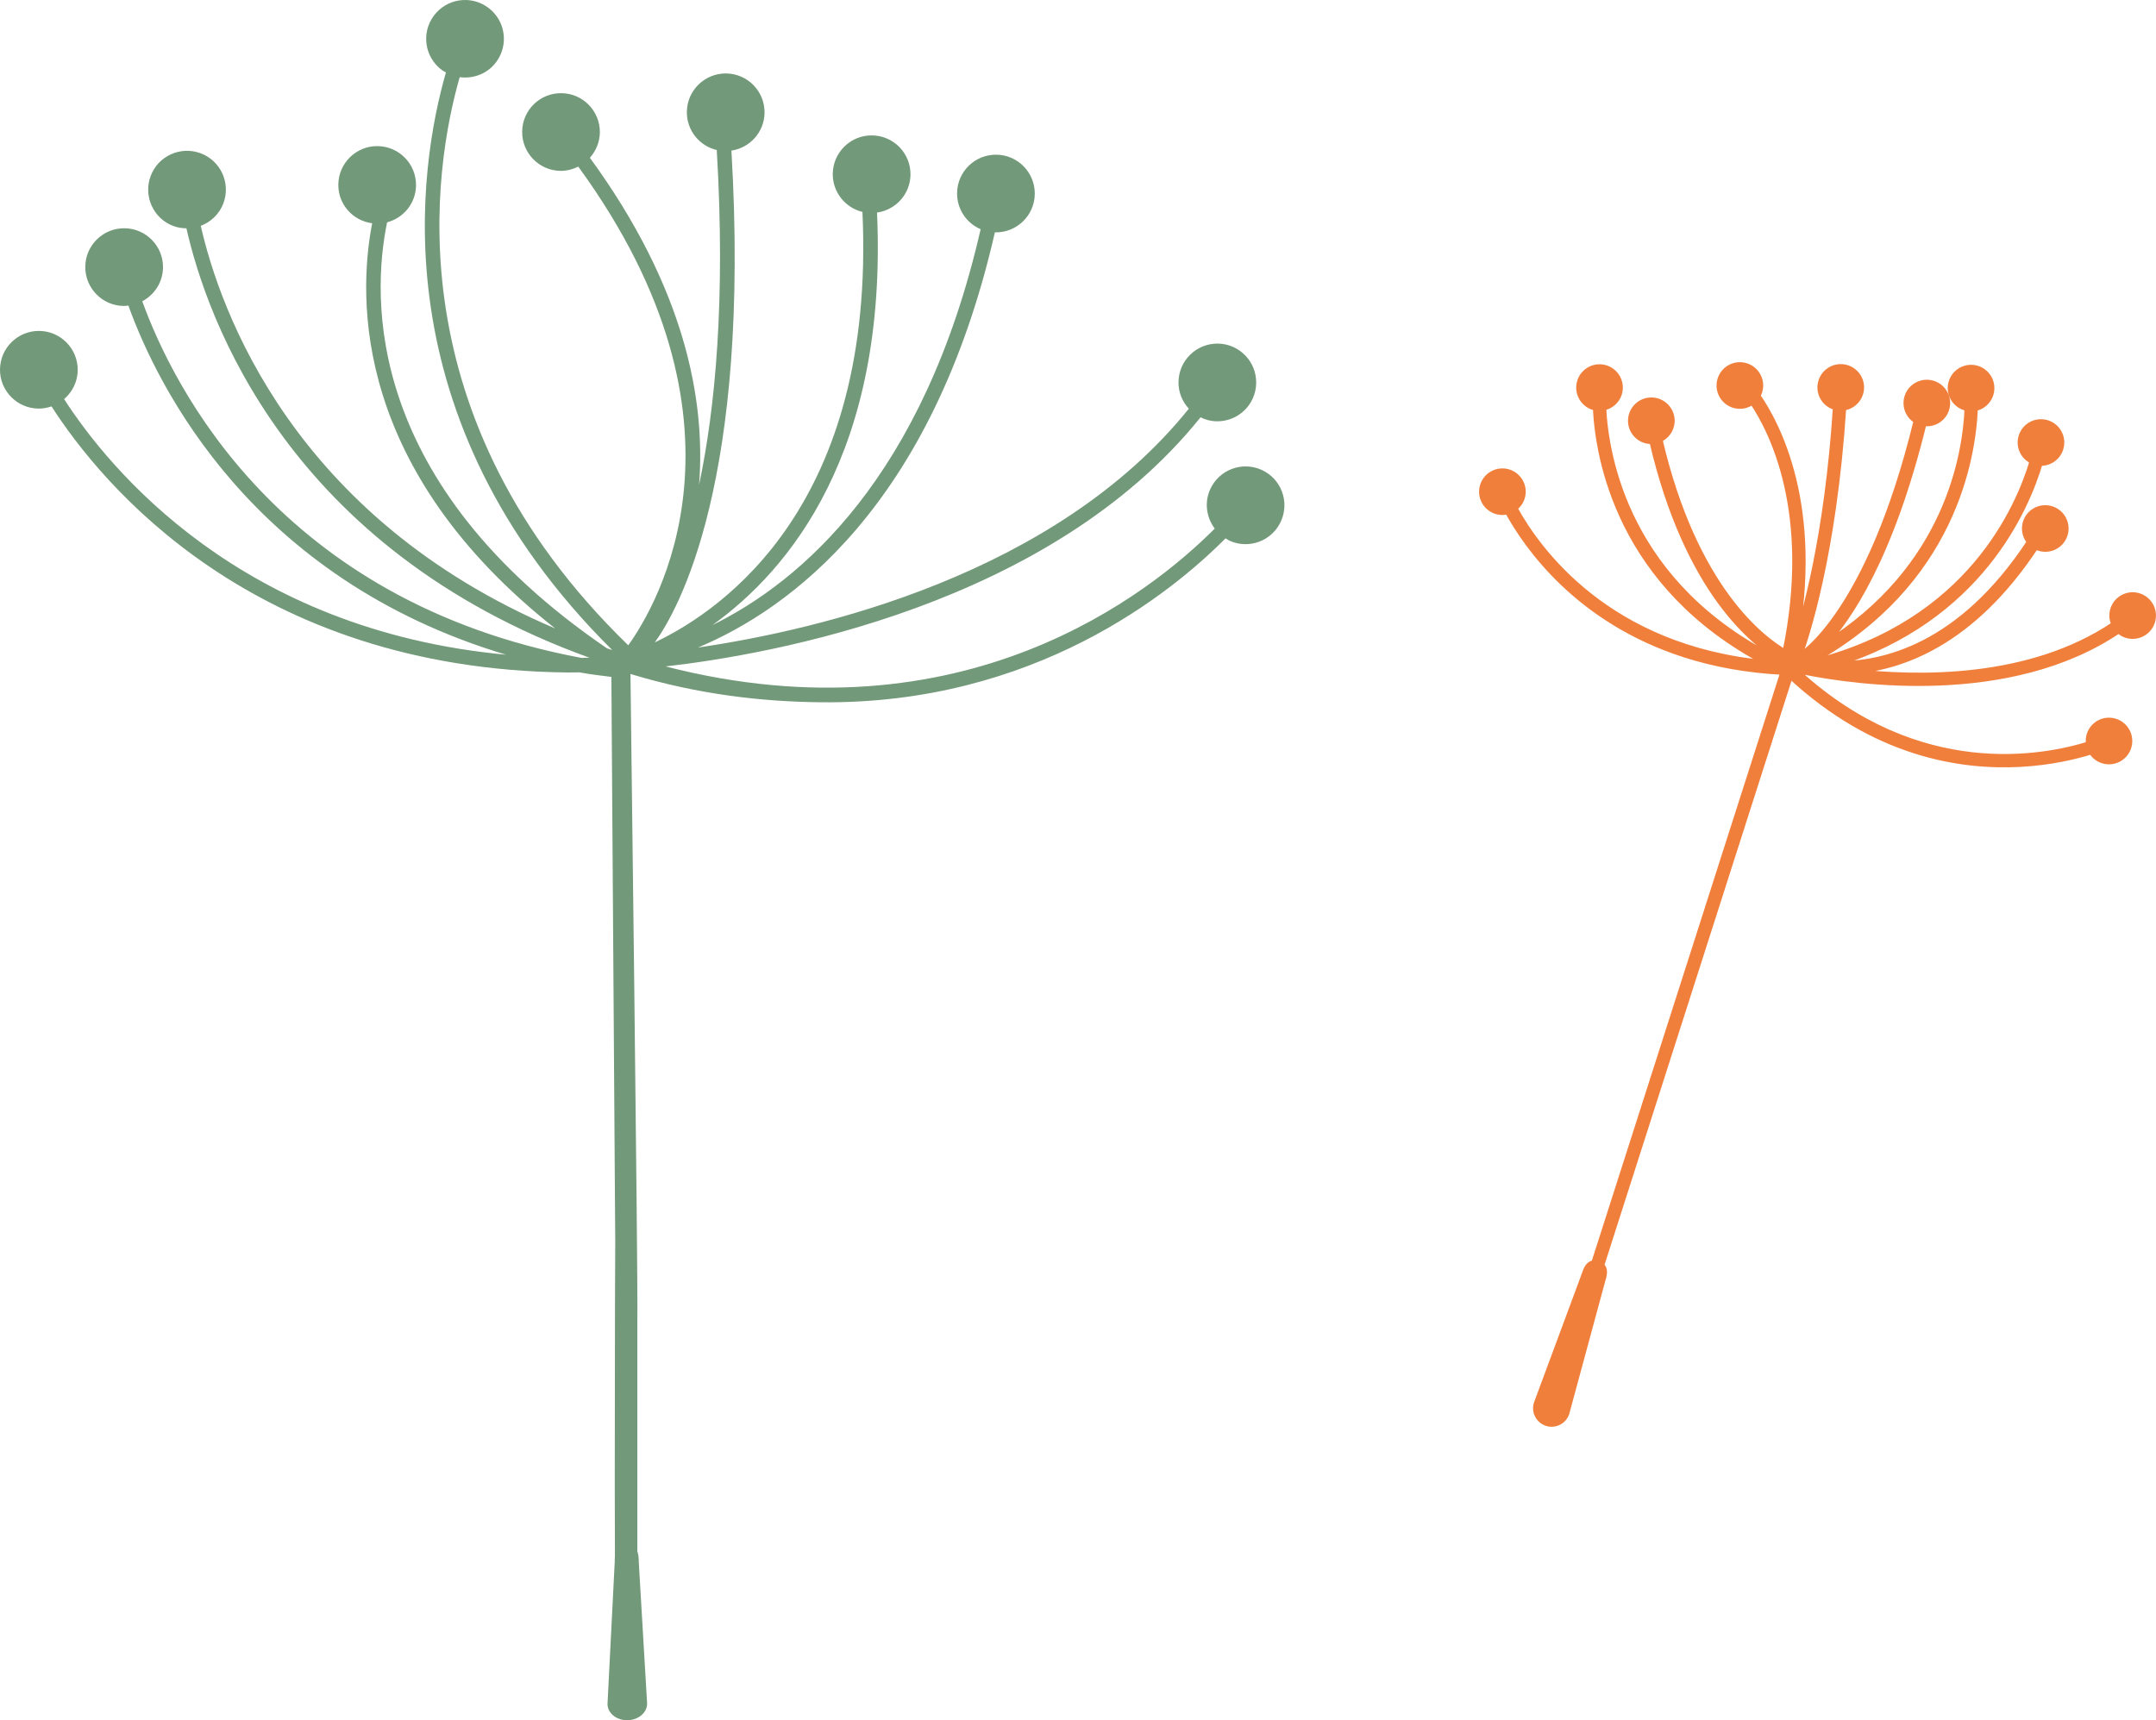 <!-- Generator: Adobe Illustrator 19.2.0, SVG Export Plug-In  -->
<svg version="1.1"
	 xmlns="http://www.w3.org/2000/svg" xmlns:xlink="http://www.w3.org/1999/xlink" xmlns:a="http://ns.adobe.com/AdobeSVGViewerExtensions/3.0/"
	 x="0px" y="0px" width="114.345px" height="91.259px" viewBox="0 0 114.345 91.259"
	 style="enable-background:new 0 0 114.345 91.259;" xml:space="preserve">
<style type="text/css">
	.st0{fill:#F07F3C;stroke:#F07F3C;stroke-width:0.3;stroke-miterlimit:10;}
	.st1{fill:#729979;}
</style>
<defs>
</defs>
<g>
	<path class="st0" d="M112.709,38.644c-0.368-0.474-1.051-0.561-1.525-0.193c-0.326,0.253-0.464,0.653-0.402,1.033
		c-2.435,0.759-9.016,2.012-15.377-3.763c0.111-0.023,0.221-0.048,0.33-0.072c2.659,0.531,10.846,1.719,16.633-2.199
		c0.114,0.106,0.249,0.191,0.407,0.242c0.572,0.183,1.184-0.132,1.367-0.704c0.183-0.572-0.132-1.184-0.704-1.367
		c-0.571-0.183-1.183,0.132-1.366,0.704c-0.088,0.275-0.058,0.558,0.058,0.8c-4.463,3.014-10.409,2.92-14.002,2.49
		c2.65-0.165,6.446-1.469,9.841-6.617c0.466,0.244,1.052,0.124,1.376-0.312c0.358-0.482,0.257-1.163-0.225-1.521
		c-0.482-0.358-1.163-0.257-1.521,0.225c-0.308,0.416-0.274,0.977,0.049,1.354c-3.662,5.57-7.785,6.531-10.323,6.483
		c7.667-2.373,10.153-8.265,10.865-10.671c0.043,0.002,0.086,0.008,0.13,0.004c0.599-0.042,1.05-0.56,1.009-1.159
		c-0.041-0.599-0.561-1.051-1.16-1.009c-0.599,0.041-1.051,0.561-1.009,1.16c0.029,0.41,0.284,0.748,0.633,0.909
		c-0.723,2.438-3.338,8.588-11.634,10.67c-0.043-0.006-0.085-0.013-0.126-0.02c7.566-4.154,8.609-10.857,8.715-13.46
		c0.043-0.008,0.085-0.014,0.126-0.028c0.571-0.186,0.882-0.801,0.696-1.371c-0.187-0.57-0.801-0.881-1.371-0.695
		c-0.571,0.187-0.882,0.801-0.695,1.371c0.128,0.391,0.459,0.656,0.838,0.726c-0.099,2.415-1.032,8.498-7.602,12.572
		c1.311-1.396,3.551-4.667,5.289-11.773c0.519,0.079,1.032-0.224,1.197-0.739c0.183-0.572-0.132-1.184-0.704-1.367
		c-0.572-0.183-1.183,0.132-1.366,0.704c-0.158,0.494,0.056,1.015,0.485,1.267c-2.515,10.296-6.147,12.464-6.185,12.485l0.068,0.12
		c-0.038,0.02-0.076,0.04-0.115,0.06c-0.015-0.004-0.03-0.008-0.044-0.012c0.415-1.115,1.895-5.552,2.401-13.343
		c0.404-0.053,0.762-0.329,0.895-0.743c0.183-0.572-0.132-1.184-0.704-1.367c-0.572-0.183-1.183,0.132-1.367,0.704
		c-0.183,0.572,0.133,1.184,0.704,1.366c0.022,0.007,0.044,0.008,0.066,0.014C96.91,28.494,95.7,32.73,95.153,34.344
		c1.453-7.478-0.909-11.861-1.94-13.346c0.039-0.067,0.072-0.139,0.097-0.215c0.183-0.572-0.133-1.184-0.704-1.367
		c-0.571-0.183-1.184,0.133-1.366,0.704c-0.183,0.572,0.132,1.184,0.704,1.367c0.352,0.113,0.719,0.035,0.992-0.174
		c1.027,1.515,3.286,5.874,1.745,13.298c-1.191-0.683-4.809-3.356-6.661-11.301c0.35-0.156,0.609-0.488,0.643-0.897
		c0.05-0.598-0.393-1.124-0.992-1.174c-0.598-0.051-1.124,0.394-1.175,0.991c-0.051,0.598,0.393,1.124,0.992,1.174
		c0.045,0.004,0.09,0.001,0.134-0.002c1.872,8.057,5.489,10.792,6.811,11.544l-0.092,0.09c-8.054-3.965-9.179-10.812-9.305-13.411
		c0.377-0.072,0.705-0.339,0.831-0.732c0.183-0.571-0.133-1.183-0.704-1.366c-0.572-0.183-1.184,0.133-1.366,0.704
		c-0.183,0.572,0.132,1.184,0.703,1.367c0.042,0.013,0.085,0.019,0.128,0.027c0.123,2.631,1.231,9.463,9.087,13.556
		c-8.467-0.76-12.197-6.047-13.388-8.227c0.242-0.18,0.41-0.455,0.438-0.778c0.049-0.598-0.395-1.123-0.993-1.173
		c-0.599-0.05-1.124,0.395-1.174,0.992c-0.05,0.598,0.395,1.123,0.993,1.173c0.128,0.011,0.252-0.005,0.369-0.036
		c1,1.835,3.728,5.785,9.403,7.601c1.519,0.486,3.249,0.819,5.213,0.918L84.541,67.01c-0.285,0.015-0.415,0.305-0.53,0.666
		l-2.514,6.777c-0.14,0.438,0.102,0.907,0.54,1.048c0.438,0.14,0.907-0.102,1.047-0.539l1.89-6.977
		c0.115-0.361,0.178-0.672-0.045-0.85l10.013-31.286c2.225,2.07,4.484,3.292,6.599,3.969c4.131,1.323,7.706,0.572,9.382,0.049
		c0.022,0.037,0.041,0.075,0.069,0.11c0.367,0.474,1.05,0.561,1.525,0.193C112.991,39.802,113.077,39.118,112.709,38.644z"/>
	<path class="st1" d="M66.911,24.928c-1.037-0.469-2.256-0.01-2.727,1.028c-0.32,0.709-0.198,1.501,0.241,2.085
		c-3.411,3.425-13.344,11.369-29.124,7.314c5.587-0.637,20.345-3.224,28.37-13.216c0.263,0.13,0.555,0.21,0.869,0.211
		c1.14,0.012,2.072-0.899,2.082-2.038c0.014-1.139-0.9-2.071-2.036-2.084c-1.138-0.011-2.071,0.902-2.083,2.041
		c-0.007,0.545,0.204,1.04,0.548,1.413C55.95,30.503,43.41,33.418,37.02,34.352c4.807-2.014,12.412-7.453,15.745-22.029
		c0.009,0.001,0.02,0.005,0.032,0.004c1.138,0.012,2.071-0.901,2.083-2.038c0.012-1.138-0.9-2.07-2.036-2.082
		c-1.14-0.013-2.073,0.899-2.084,2.037c-0.01,0.858,0.507,1.599,1.249,1.916c-3.027,13.22-9.597,18.722-14.22,20.999
		c4.083-2.93,9.288-9.193,8.725-21.881c0.993-0.143,1.763-0.98,1.774-2.013c0.012-1.137-0.9-2.07-2.039-2.082
		c-1.137-0.013-2.068,0.899-2.083,2.038c-0.009,0.977,0.663,1.798,1.574,2.022c0.71,15.476-7.342,21.095-11.011,22.836
		c1.267-1.758,5.092-8.61,4.062-26.09c0.982-0.144,1.745-0.982,1.757-2.009c0.012-1.138-0.899-2.07-2.037-2.083
		c-1.137-0.012-2.072,0.901-2.083,2.038c-0.011,0.981,0.666,1.808,1.586,2.024c0.474,7.979-0.085,13.734-0.938,17.762
		c0.355-4.518-0.762-10.454-5.791-17.352c0.32-0.358,0.52-0.824,0.529-1.343c0.011-1.137-0.9-2.069-2.038-2.083
		c-1.14-0.012-2.071,0.899-2.082,2.039c-0.013,1.138,0.899,2.07,2.036,2.083c0.341,0.002,0.655-0.085,0.939-0.226
		c9.923,13.621,4.162,23.294,2.652,25.395C20.823,22.108,23.006,8.892,24.38,4.093c0.722,0.099,1.477-0.18,1.94-0.807
		c0.677-0.915,0.485-2.206-0.431-2.881c-0.914-0.678-2.205-0.486-2.882,0.431c-0.678,0.916-0.484,2.205,0.431,2.881
		c0.067,0.049,0.14,0.087,0.213,0.126c-1.412,4.907-3.642,18.299,8.819,30.642c-0.091-0.027-0.187-0.059-0.276-0.089
		c-12.86-8.77-12.486-18.611-11.664-22.601c0.874-0.232,1.526-1.015,1.534-1.96c0.013-1.138-0.899-2.072-2.038-2.083
		c-1.136-0.014-2.071,0.902-2.082,2.039c-0.013,1.053,0.773,1.92,1.794,2.053c-0.779,4.05-0.956,13.086,9.707,21.496
		c-13.922-5.917-17.784-16.909-18.797-21.359c0.533-0.204,0.984-0.62,1.2-1.196c0.4-1.065-0.139-2.254-1.205-2.653
		C9.576,7.733,8.39,8.272,7.99,9.338c-0.399,1.064,0.14,2.253,1.205,2.653c0.228,0.084,0.462,0.12,0.692,0.12
		c1.091,4.817,5.383,16.992,21.378,22.783c-0.144,0-0.29,0.006-0.434,0.007C14.839,31.901,9.188,20.526,7.546,15.983
		c0.644-0.345,1.091-1.01,1.099-1.792c0.012-1.138-0.901-2.07-2.039-2.081c-1.139-0.013-2.071,0.9-2.083,2.037
		c-0.012,1.137,0.901,2.071,2.038,2.085c0.085,0.001,0.166-0.015,0.247-0.023c1.549,4.297,6.557,14.492,20.032,18.524
		C12.763,33.424,5.793,24.881,3.4,21.173c0.434-0.375,0.715-0.918,0.721-1.533c0.013-1.137-0.898-2.071-2.037-2.084
		C0.946,17.543,0.013,18.457,0,19.595c-0.012,1.137,0.902,2.069,2.039,2.081c0.244,0.003,0.476-0.044,0.694-0.117
		c2.637,4.108,10.683,13.938,27.355,14.116c0.212,0.002,0.43-0.003,0.647-0.005c0.627,0.117,1.032,0.151,1.69,0.241l0.205,29.955
		c-0.023,3.298-0.019,12.335-0.025,12.939l0.011,4.917c0.391-0.066,0.789-0.088,1.186-0.073V69.956
		c0.039-2.477-0.365-34.201-0.365-34.201c3.653,1.105,7.024,1.468,10.092,1.501c11.329,0.122,18.612-5.82,21.468-8.696
		c0.071,0.039,0.137,0.086,0.212,0.125c1.038,0.468,2.259,0.008,2.726-1.029C68.408,26.616,67.947,25.397,66.911,24.928z"/>
	<path class="st1" d="M33.492,82.024l-0.003-0.72c-0.171,0.023-0.342,0.042-0.513,0.056l0.003,0.67
		c-0.336,0.109-0.379,0.439-0.377,0.834l-0.382,7.538c0.002,0.48,0.474,0.864,1.054,0.857c0.58-0.007,1.048-0.402,1.046-0.881
		l-0.444-7.528C33.873,82.454,33.828,82.126,33.492,82.024z"/>
</g>
</svg>